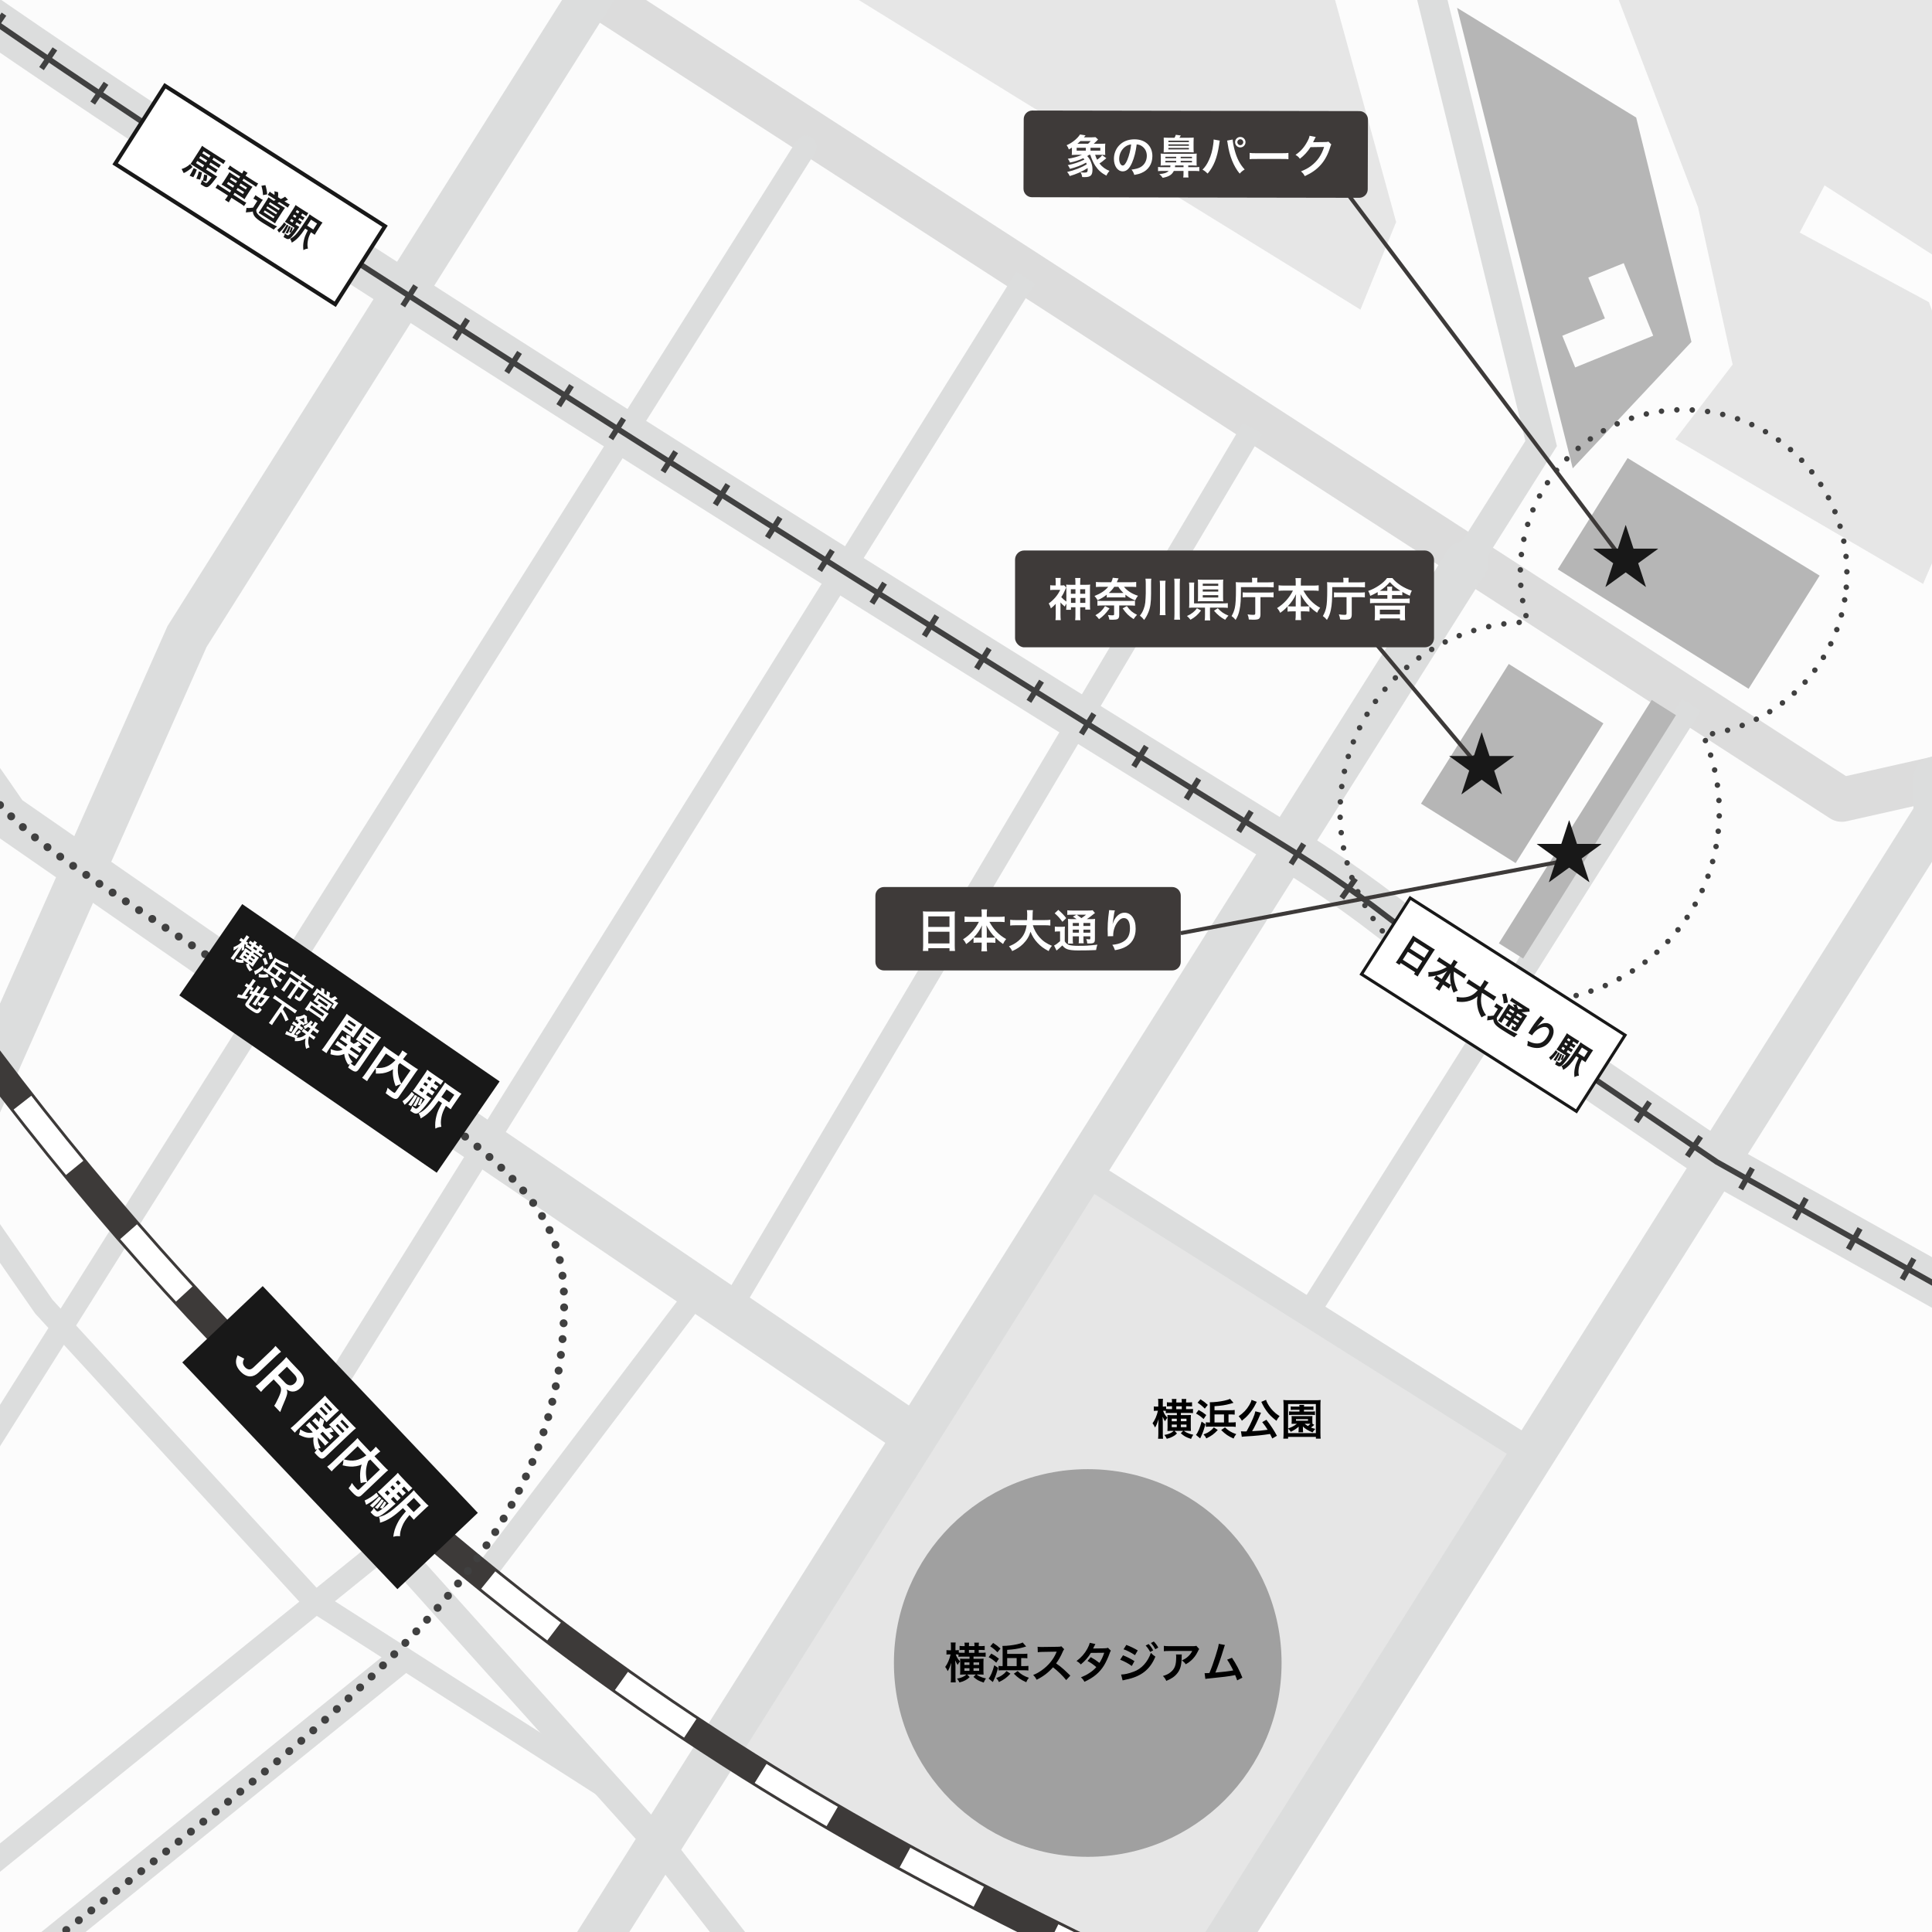 <?xml version="1.0" encoding="UTF-8"?>
<svg id="_レイヤー_1" data-name="レイヤー_1" xmlns="http://www.w3.org/2000/svg" xmlns:xlink="http://www.w3.org/1999/xlink" version="1.1" viewBox="0 0 179.192 179.192">
  <!-- Generator: Adobe Illustrator 29.5.1, SVG Export Plug-In . SVG Version: 2.1.0 Build 141)  -->
  <defs>
    <style>
      .st0, .st1, .st2, .st3, .st4, .st5, .st6, .st7, .st8, .st9, .st10, .st11, .st12, .st13, .st14, .st15, .st16, .st17, .st18 {
        fill: none;
      }

      .st1 {
        stroke: #dcdcdc;
      }

      .st1, .st4, .st9 {
        stroke-width: 4.098px;
      }

      .st1, .st9, .st10, .st13, .st15, .st18 {
        stroke-linecap: round;
        stroke-linejoin: round;
      }

      .st2, .st3, .st4, .st5, .st6, .st7, .st8, .st11, .st12, .st14, .st16, .st17 {
        stroke-miterlimit: 10;
      }

      .st2, .st3, .st4, .st9, .st10, .st12, .st18 {
        stroke: #dcdddd;
      }

      .st2, .st10 {
        stroke-width: 2.577px;
      }

      .st3 {
        stroke-width: 2.732px;
      }

      .st19 {
        fill: #3d3a39;
      }

      .st20 {
        fill: #e6e6e6;
      }

      .st5, .st6, .st14 {
        stroke: #3d3a39;
      }

      .st5, .st16 {
        stroke-width: .368px;
      }

      .st6 {
        stroke-width: .368px;
      }

      .st21 {
        fill: #a0a0a0;
      }

      .st22 {
        fill: #3e3a39;
      }

      .st7 {
        stroke: #fff;
        stroke-dasharray: 7.75 7.75;
        stroke-width: 2.078px;
      }

      .st8 {
        stroke-dasharray: .52 5.203;
        stroke-width: 2.209px;
      }

      .st8, .st11, .st13, .st15 {
        stroke: #404040;
      }

      .st23 {
        fill: #fff;
      }

      .st11 {
        stroke-width: .519px;
      }

      .st12, .st18 {
        stroke-width: 2.049px;
      }

      .st13 {
        stroke-dasharray: 0 1.43;
        stroke-width: .507px;
      }

      .st24 {
        fill: #fcfcfc;
      }

      .st14 {
        stroke-width: 2.598px;
      }

      .st15 {
        stroke-dasharray: 0 1.473;
        stroke-width: .736px;
      }

      .st25 {
        fill: #b6b6b6;
      }

      .st26 {
        clip-path: url(#clippath);
      }

      .st27 {
        fill: #181818;
      }

      .st16, .st17 {
        stroke: #181818;
      }

      .st17 {
        stroke-width: .28px;
      }
    </style>
    <clipPath id="clippath">
      <rect class="st0" x="0" width="179.192" height="179.192"/>
    </clipPath>
  </defs>
  <rect class="st23" x="-120.474" y="-104.098" width="448.94" height="420.14"/>
  <g class="st26">
    <rect class="st20" x="0" y="0" width="179.192" height="179.192"/>
    <path class="st24" d="M345.441,173.261l-10.544,7.715,19.803,10.545,20.832,5.657,90.526,94.648-660.961-.812v-48.748c44.472-15.903,25.711-79.862,72.846-118.468,13.669-8.017,20.235-.583,43.561-26.736C-45.596,70.072-33.091,28.954-33.091,28.954l-2.123-3.224V-21.651l14.882-.343v-5.609l32.624,2.404,5.037-11.219,11.675.687,36.374,19.543-3.419,5.271L126.181,28.718l3.31-8.131-8.973-32.611h7.331L150.135-.016l7.359,19.247,3.208,14.58-5.316,6.931,22.979,13.416,5.459-12.659-4.917-13.472-11.985-6.453,2.305-4.38,21.491,13.815-.001.001,5.273-8.025-3.025-1.989,53.51-81.431,18.313,12.035-53.51,81.431-2.946-1.935-23.712,36.084,17.83,10.409,6.43-9.131,102.614,71.884L406.137-4.192l26.489,16.202-24.946,38.063,32.661,10.544,23.661-36.519,25.974,15.687-22.888,37.034,22.888,10.03,11.83-3.858,15.049-22.374v43.721l-154.953,71.237-16.46-2.314Z"/>
    <polygon class="st20" points="110.299 185.188 67.483 162.192 101.321 108.088 142.578 135.101 110.299 185.188"/>
    <polyline class="st1" points="333.75 175.891 185.358 70.897 170.827 74.171 22.688 -21.643"/>
    <polyline class="st18" points="74.732 13.62 -2.641 136.413 -71.441 198.017 -186.912 285.951"/>
    <polyline class="st9" points="135.966 52.205 52.421 184.792 46.683 193.096 -10.477 235.01"/>
    <polyline class="st9" points="179.522 72.211 179.522 75.567 88.172 220.541 9.459 286.196"/>
    <line class="st18" x1="36.078" y1="143.152" x2="-9.377" y2="179.868"/>
    <line class="st10" x1="37.149" y1="153.939" x2="-10.922" y2="192.769"/>
    <polyline class="st10" points="95.213 214.902 61.219 171.144 27.713 133.84"/>
    <path class="st9" d="M-53.116-160.784s4.606,6.134,24.431,39.004C-19.927-107.259-23.044-14.108-9.215-4.082,17.59,15.351,85.535,57.702,119.341,78.587c12.024,7.427,19.54,15.367,19.54,15.367l20.35,13.815,81.049,45.395,52.367,47.333"/>
    <line class="st2" x1="142.578" y1="135.101" x2="100.863" y2="108.816"/>
    <line class="st12" x1="156.882" y1="65.384" x2="121.234" y2="121.957"/>
    <path class="st9" d="M84.681,133.094l-59.213-40.174L.601,75.69S-31.205,29.132-45.956,18.299l-130.005-198.215"/>
    <polyline class="st18" points="56.726 166.142 29.057 148.449 4.058 121.181 -41.554 55.407 -49.471 35.44 -175.961 -161.363"/>
    <line class="st12" x1="64.941" y1="119.563" x2="44.554" y2="146.445"/>
    <line class="st12" x1="95.122" y1="25.748" x2="31.485" y2="127.793"/>
    <line class="st12" x1="67.51" y1="121.762" x2="116.169" y2="39.729"/>
    <polyline class="st3" points="135.966 52.205 142.941 41.135 127.121 -23.362 97.681 -67.846 51.292 -98.269 33.775 -113.25 2.199 -160.783"/>
    <polyline class="st4" points="138.88 -133.836 17.346 59.04 -3.563 106.166 -13.935 122.917 -54.5 155.792"/>
    <path class="st8" d="M-50.059-156.267c3.282,5.012,9.681,15.098,21.374,34.487C-19.927-107.258-23.044-14.108-9.215-4.082,17.59,15.351,85.535,57.703,119.342,78.587c12.023,7.427,19.538,15.367,19.538,15.367l20.352,13.816,81.048,45.395,50.239,45.407"/>
    <path class="st11" d="M-53.116-160.784s4.606,6.134,24.431,39.004C-19.927-107.259-23.044-14.108-9.215-4.082,17.59,15.351,85.535,57.702,119.341,78.587c12.024,7.427,19.54,15.367,19.54,15.367l20.35,13.815,81.049,45.395,52.367,47.333"/>
    <path class="st14" d="M163.323,264s-5.992-54.17-51.629-77.678c-22.668-11.678-71.449-30.424-117.085-94.038C-45.567,36.28-29.822,19.451-53.331-11.434c-21.555-28.317-120.774-171.302-120.774-171.302"/>
    <path class="st7" d="M161.039,252.591c-4.435-17.195-16.825-49.517-49.344-66.269-22.669-11.678-71.451-30.425-117.087-94.038C-45.568,36.281-29.823,19.452-53.332-11.434c-18.819-24.723-96.841-136.858-116.341-164.921"/>
    <path class="st15" d="M-175.751-163.868C-165.706-148.022-62.598,14.548-52.295,27.753c10.833,13.882,36.811,24.199,42.919,33.826,10.726,16.905,10.396,14.619,31.442,28.984,26.362,17.994,30.929,20.61,30.188,32.606-.941,15.212-9.935,25.468-23.026,37.168-9.841,8.794-53.015,42.373-65.264,49.256"/>
  </g>
  <g>
    <path class="st21" d="M118.865,154.242c0,9.929-8.049,17.978-17.978,17.978s-17.977-8.049-17.977-17.978,8.048-17.978,17.977-17.978,17.978,8.049,17.978,17.978"/>
    <path d="M90.568,155.307h.351c.124,0,.215.005.307.013-.008-.084-.012-.184-.012-.339v-.84c0-.128.004-.22.012-.303-.087.008-.171.012-.315.012h-.617v-.203h.729c.159,0,.295.008.395.019v-.39c-.1.012-.231.019-.41.019h-.231v-.267h.172c.167,0,.295.004.382.012v-.383c-.111.013-.238.021-.386.021h-.168v-.056c0-.132.004-.191.021-.267h-.435c.013.091.017.146.017.267v.056h-.51v-.06c0-.124.004-.18.016-.263h-.435c.017.079.021.139.021.263v.06h-.103c-.14,0-.263-.008-.37-.021v.387c.099-.012.215-.016.374-.016h.1v.267h-.191c-.127,0-.271-.004-.354-.016v-.235c-.079.012-.136.016-.235.016h-.075v-.31c0-.186.004-.307.019-.41h-.458c.017.111.021.203.021.414v.307h-.147c-.128,0-.195-.004-.267-.016v.418c.067-.016.143-.019.267-.019h.115c-.107.466-.282.872-.502,1.163.088.103.159.227.231.39.115-.167.195-.354.33-.772-.016.351-.023.538-.023.558v.769c0,.203-.008.362-.024.49h.462c-.016-.128-.023-.283-.023-.49v-.991c0-.211-.008-.395-.019-.565.095.207.119.259.223.426.056-.115.132-.231.219-.33-.199-.212-.295-.363-.398-.645h.06c.064,0,.139.004.194.008v.211c.1-.012.235-.016.395-.016h.63v.203h-.561c-.136,0-.228-.004-.315-.012.009.1.013.19.013.298v.889c0,.14-.004.195-.013.295.092-.008.188-.013.307-.013h.279c-.088.08-.119.103-.191.147-.195.116-.382.18-.681.231.111.136.167.227.227.358.259-.067.375-.111.546-.203.171-.088.251-.147.402-.295l-.231-.239h.801l-.219.224c.351.295.441.347.951.525.08-.183.088-.199.207-.386-.242-.048-.39-.096-.577-.184-.127-.06-.171-.088-.291-.18ZM89.916,154.969h-.467v-.243h.467v.243ZM89.916,154.419h-.467v-.235h.467v.235ZM90.815,154.184v.235h-.521v-.235h.521ZM89.868,153.296v-.267h.51v.267h-.51ZM90.294,154.969v-.243h.521v.243h-.521ZM92.65,153.842c-.315-.243-.374-.287-.709-.471l-.243.331c.315.179.419.255.705.51l.247-.37ZM92.794,152.902c-.243-.223-.391-.338-.681-.521l-.268.318c.268.176.419.299.669.55l.279-.347ZM92.921,154.531c-.119,0-.211-.004-.31-.019v.422c.112-.012.224-.016.371-.016h1.978c.18,0,.315.008.423.023v-.434c-.107.016-.235.023-.423.023h-.246v-.744h.146c.199,0,.272.004.427.019v-.43c-.1.016-.247.023-.427.023h-1.445v-.374c.617-.04.987-.096,1.481-.231.06-.016.235-.067.279-.084l-.323-.37c-.127.068-.278.115-.521.167-.406.092-.928.151-1.298.151h-.057c.013.104.017.22.017.439v1.434h-.072ZM93.415,153.787h.88v.744h-.88v-.744ZM94.387,154.989l-.354.247c.431.414.642.558,1.151.788.071-.175.115-.246.247-.41-.272-.095-.398-.151-.586-.263-.175-.107-.267-.183-.458-.362ZM92.965,155.355c-.175.124-.299.184-.569.287.128.132.18.203.255.37.494-.243.697-.39,1.067-.78l-.362-.243c-.147.176-.231.255-.391.366ZM92.217,154.452c-.155.585-.339,1.02-.522,1.234l.387.322q.019-.04.048-.092c.008-.016.031-.071.075-.163.14-.307.243-.602.371-1.056l-.358-.246ZM97.954,154.28c.243-.326.439-.673.621-1.099.044-.1.076-.155.128-.216l-.263-.271c-.1.036-.132.04-.354.044l-1.402.019h-.096c-.163,0-.238-.004-.351-.023l.017.51c.135-.019.242-.028.434-.032q1.255-.019,1.318-.023l-.044.103c-.259.621-.736,1.198-1.338,1.621-.299.211-.49.318-.797.438.164.172.211.235.323.442.609-.299,1.067-.649,1.517-1.151.435.331.893.777,1.223,1.184l.383-.415q-.482-.466-.582-.553c-.271-.243-.485-.41-.736-.578ZM102.417,152.882q-.972.008-1.035.016c.021-.036.048-.083.096-.191q.076-.151.119-.223l-.518-.115c-.035.147-.115.342-.231.554-.243.445-.561.808-1,1.135.207.119.267.171.398.318.402-.339.685-.661.932-1.071l1.238-.012c-.123.374-.259.653-.445.94-.299-.234-.466-.346-.801-.533l-.303.354c.299.163.538.33.816.569-.203.227-.37.37-.653.554-.238.159-.438.259-.776.398.151.127.203.194.331.41.848-.391,1.409-.86,1.815-1.522.163-.267.383-.733.51-1.096.064-.183.072-.199.124-.267l-.268-.267c-.103.036-.186.044-.351.048ZM106.956,153.07c-.135-.247-.242-.398-.418-.586l-.278.14c.175.191.286.351.418.593l.278-.146ZM105.526,153.078c-.286-.18-.685-.371-1.059-.514l-.259.406c.29.091.74.326,1.062.545l.255-.438ZM106.749,152.388c.155.172.287.358.406.577l.275-.155c-.124-.227-.235-.378-.414-.561l-.268.14ZM105.133,155.052c-.423.164-.841.255-1.151.26l.14.545c.075-.023.107-.031.278-.067,1.426-.279,2.267-.932,2.76-2.139-.183-.124-.259-.188-.414-.354-.286.849-.884,1.501-1.612,1.756ZM105.22,154.069c-.298-.195-.689-.395-1.059-.542l-.268.411c.367.135.816.378,1.08.581l.246-.45ZM110.575,152.683h-2.078c-.275,0-.398-.008-.55-.032v.498c.163-.019.263-.023.541-.023h2.091c-.091.19-.215.354-.378.506-.163.155-.315.246-.581.366.179.135.238.195.358.362.186-.103.318-.191.477-.331.243-.207.474-.506.613-.8.103-.207.103-.212.159-.279l-.267-.303c-.111.032-.147.036-.387.036ZM109.09,153.691c0,.752-.127,1.095-.533,1.418-.195.155-.375.242-.697.338.159.167.211.239.315.454.498-.207.789-.41,1.027-.717.272-.347.379-.729.395-1.41.004-.242.004-.247.016-.322h-.541c.016.084.019.119.019.239ZM114.266,153.758l-.45.175c.131.188.203.303.378.634.096.179.144.267.188.362-.343.071-1.031.155-1.657.203.255-.613.486-1.274.789-2.271.056-.19.06-.198.103-.286l-.577-.111c-.028.234-.103.518-.291,1.103-.207.653-.366,1.103-.577,1.605-.168.008-.264.012-.343.012h-.103l.071.538c.08-.021.14-.028.362-.048,1.191-.116,1.853-.199,2.255-.283q.091-.019.143-.032.14.331.191.494l.482-.251c-.243-.633-.594-1.302-.964-1.844Z"/>
  </g>
  <path d="M109.799,132.708h.351c.124,0,.215.004.307.013-.008-.084-.012-.184-.012-.339v-.84c0-.128.004-.22.012-.303-.087.008-.171.012-.315.012h-.617v-.203h.729c.159,0,.295.008.395.019v-.39c-.1.012-.231.019-.41.019h-.231v-.267h.172c.167,0,.295.004.382.012v-.383c-.111.013-.238.021-.386.021h-.168v-.056c0-.132.004-.191.021-.267h-.435c.013.091.017.146.017.267v.056h-.51v-.06c0-.124.004-.18.016-.263h-.435c.017.079.021.139.021.263v.06h-.103c-.14,0-.263-.008-.37-.021v.387c.099-.012.215-.016.374-.016h.1v.267h-.191c-.127,0-.271-.004-.354-.016v-.235c-.079.012-.136.016-.235.016h-.075v-.31c0-.186.004-.307.019-.41h-.458c.017.111.021.203.021.414v.307h-.147c-.128,0-.195-.004-.267-.016v.418c.067-.016.143-.019.267-.019h.115c-.107.466-.282.872-.502,1.163.088.103.159.227.231.39.115-.167.195-.354.33-.772-.016.351-.023.538-.023.558v.769c0,.203-.008.362-.024.49h.462c-.016-.128-.023-.283-.023-.49v-.991c0-.211-.008-.395-.019-.565.095.207.119.259.223.426.056-.115.132-.231.219-.33-.199-.212-.295-.363-.398-.645h.06c.064,0,.139.004.194.008v.211c.1-.012.235-.016.395-.016h.63v.203h-.561c-.136,0-.228-.004-.315-.012.009.1.013.19.013.298v.889c0,.14-.004.195-.013.295.092-.009.188-.013.307-.013h.279c-.088.08-.119.103-.191.147-.195.116-.382.18-.681.231.111.135.167.227.227.358.259-.067.375-.111.546-.203.171-.088.251-.147.402-.295l-.231-.239h.801l-.219.224c.351.295.441.347.951.525.08-.183.088-.199.207-.386-.242-.048-.39-.096-.577-.184-.127-.06-.171-.088-.291-.18ZM109.146,132.37h-.467v-.243h.467v.243ZM109.146,131.821h-.467v-.235h.467v.235ZM110.046,131.585v.235h-.521v-.235h.521ZM109.099,130.698v-.267h.51v.267h-.51ZM109.524,132.37v-.243h.521v.243h-.521ZM112.151,131.932c-.119,0-.211-.004-.31-.019v.422c.112-.012.224-.016.371-.016h1.978c.18,0,.315.008.423.023v-.434c-.107.016-.235.023-.423.023h-.246v-.744h.146c.199,0,.272.004.427.019v-.43c-.1.016-.247.023-.427.023h-1.445v-.374c.617-.04.987-.096,1.481-.231.06-.016.235-.067.279-.084l-.323-.37c-.127.068-.278.115-.521.168-.406.091-.928.15-1.298.15h-.057c.013.103.017.22.017.439v1.434h-.072ZM112.645,131.188h.88v.744h-.88v-.744ZM112.024,130.303c-.243-.223-.391-.338-.681-.521l-.268.318c.268.176.419.299.669.55l.279-.347ZM113.617,132.39l-.354.247c.431.414.642.558,1.151.788.071-.175.115-.246.247-.41-.272-.095-.398-.151-.586-.263-.175-.107-.267-.183-.458-.362ZM111.881,131.244c-.315-.243-.374-.287-.709-.471l-.243.331c.315.179.419.255.705.51l.247-.37ZM112.195,132.756c-.175.124-.299.184-.569.287.128.132.18.203.255.37.494-.243.697-.39,1.067-.78l-.362-.243c-.147.176-.231.255-.391.366ZM111.447,131.853c-.155.585-.339,1.02-.522,1.234l.387.322q.019-.04.048-.092c.008-.016.031-.071.075-.163.14-.307.243-.602.371-1.056l-.358-.246ZM117.069,131.901c.227.282.322.414.506.708-.53.076-.812.103-1.442.132.203-.33.558-1.06.745-1.533.04-.096.056-.128.08-.175l-.526-.136c-.044.215-.1.378-.231.685-.176.414-.375.816-.586,1.179-.111.005-.135.005-.227.005-.111,0-.203-.005-.291-.013l.08.51c.119-.023.151-.023.466-.044.769-.039,1.466-.111,2.154-.219.071.136.107.203.207.418l.431-.251c-.268-.501-.586-.983-.977-1.485l-.39.22ZM117.865,130.618c-.203-.255-.386-.577-.441-.784l-.439.188q.012.023.032.064.027.052.04.079c.019.044.035.072.043.092.096.195.22.398.367.602.251.347.466.558.92.92.1-.188.163-.286.294-.438-.223-.147-.274-.188-.378-.272-.175-.151-.315-.295-.439-.45ZM115.799,131.2c.259-.295.51-.661.661-.976q.027-.065.052-.103c.012-.021.016-.032.019-.04q.021-.036.036-.06l-.49-.184c-.023.14-.087.283-.211.494-.247.414-.546.725-.983,1.027.123.132.203.235.303.414.291-.235.422-.354.613-.573ZM121.66,131.227c.127,0,.203.004.303.021v-.347c-.092.016-.155.019-.31.019h-.713v-.163h.561c.155,0,.219.004.318.016v-.33c-.092.016-.167.019-.318.019h-.561c.004-.083.008-.115.016-.159h-.446c.008.052.012.096.016.159h-.477c-.175,0-.239-.004-.334-.019v.33c.115-.012.171-.016.33-.016h.481v.163h-.648c-.155,0-.231-.004-.319-.019v.347c.103-.017.184-.021.311-.021h1.792ZM122.492,133.434c-.016-.103-.023-.275-.023-.519v-2.588c0-.211.004-.331.019-.478-.132.017-.267.021-.466.021h-2.529c-.203,0-.334-.004-.466-.021.016.151.024.299.024.478v2.584c0,.216-.009.387-.024.522h.442v-.164h2.58v.164h.442ZM122.046,132.92h-2.576v-.415c.131.12.159.151.251.295.33-.167.502-.278.732-.481,0,.031-.004.103-.004.127v.172c0,.091-.004.155-.016.227h.43c-.012-.071-.016-.127-.016-.227v-.172q0-.067-.004-.139c.203.203.466.366.892.549.084-.123.14-.195.255-.326-.207-.056-.286-.08-.402-.128.111-.079.176-.127.235-.183q.048-.048.071-.068l-.167-.095c-.008-.052-.008-.1-.008-.212v-.29c0-.115,0-.147.008-.215-.075.008-.119.008-.263.008h-1.41c-.139,0-.186,0-.263-.008.012.079.012.119.012.215v.29c0,.096-.004.144-.012.216q.084-.004.263-.008h.231c-.144.119-.287.211-.458.294-.072.036-.191.084-.358.147v-2.269h2.576v2.696ZM121.317,131.769h-1.115v-.14h1.115v.14ZM121.465,132.052h.079c-.067.071-.159.155-.234.211-.147-.088-.211-.132-.307-.211h.462Z"/>
  <path class="st25" d="M139.018,87.492l2.249,1.413,14.178-22.574-2.25-1.413-14.177,22.574ZM148.713,67.094l-8.777-5.512-8.139,12.957,8.778,5.513,8.138-12.958ZM150.96,42.485l-6.475,10.322,17.695,11.076,6.591-10.493-17.811-10.905ZM156.882,31.708l-5.127-20.805L135.142.725l10.728,42.714,11.012-11.731ZM147.314,25.74l3.285-1.335,1.542,3.793,1.194,2.939-3.285,1.334-3.954,1.608-1.194-2.939,3.954-1.606-1.542-3.794Z"/>
  <path class="st13" d="M171.242,54.464c.728-8.334-5.437-15.68-13.771-16.408s-15.68,5.437-16.408,13.771c-.179,2.046.063,4.031.645,5.874-8.955.076-16.554,6.946-17.35,16.05-.845,9.676,6.313,18.204,15.988,19.05,9.675.845,18.204-6.313,19.049-15.988.268-3.061-.27-6.005-1.431-8.629,6.97-.833,12.643-6.45,13.278-13.72Z"/>
  <g>
    <rect class="st27" x="25.471" y="118.844" width="10.284" height="28.99" transform="translate(-83.371 57.681) rotate(-43.495)"/>
    <path class="st23" d="M25.58,125.783c.221-.211.32-.291.486-.408l-.514-.541c-.123.156-.219.262-.434.465l-1.588,1.509c-.143.136-.273.206-.391.208-.133.004-.287-.072-.409-.201-.092-.096-.167-.227-.186-.33-.027-.144-.003-.262.109-.471l-.617-.309c-.1.244-.135.358-.145.524-.019.344.114.657.419.978.285.299.598.457.906.454.254-.005.518-.126.768-.362l1.596-1.516ZM27.154,129.066c.238.003.475-.105.702-.322.47-.447.446-1.016-.067-1.556l-.812-.856c-.185-.195-.287-.31-.422-.466-.148.181-.248.289-.435.468l-1.921,1.824c-.218.206-.32.291-.489.411l.504.531c.118-.152.227-.268.44-.471l.727-.69.504.53c.261.274.247.524-.061,1.184-.191.404-.315.639-.394.727l.559.588c.048-.141.156-.413.193-.502.498-1.145.533-1.309.393-1.6.249.148.383.197.582.199ZM25.785,127.554l.83-.789.693.731c.277.292.284.562.027.807-.135.129-.275.188-.421.184-.16-.004-.325-.085-.45-.217l-.68-.715ZM33.021,132.467c-.105-.09-.197-.18-.362-.353l-.657-.691c-.172-.182-.246-.267-.33-.376-.096.104-.185.196-.32.325l-.507.48c-.157.148-.234.217-.331.294.096.085.203.192.322.317l.667.702-1.567,1.488c-.078.075-.117.069-.201-.019-.074-.078-.119-.133-.223-.277.092-.032.12-.039.225-.064-.21-.385-.275-.619-.262-.96l.424.445c.121.129.19.207.256.307l.328-.311c-.088-.065-.16-.133-.289-.269l-.493-.519c.081-.065.149-.121.231-.193l.453.477c.105.11.176.192.226.267l.31-.294c-.082-.064-.146-.125-.258-.243l-.115-.121c.172-.033.249-.053.402-.098l-.26-.409c-.229.095-.303.118-.477.155l-.278-.293c.06-.179.092-.304.137-.514l-.395-.25c-.025.201-.041.27-.08.408l-.115-.121c-.111-.118-.162-.178-.223-.264l-.309.295c.078.06.149.128.258.242l.393.413c-.11.099-.143.128-.229.196l-.419-.441c-.125-.133-.192-.211-.253-.303l-.328.311c.102.079.194.169.312.293l.332.349c-.172.062-.367.065-.566.018-.174-.046-.317-.113-.608-.297-.015.184-.042.305-.12.494.541.291.918.359,1.353.246-.043.391.017.789.178,1.158.07-.033.092-.046.154-.072-.066.131-.119.201-.234.338.084.096.125.139.193.21.402.424.544.445.879.127l2.365-2.247c.172-.162.271-.25.412-.357ZM31.777,132.905l-.633-.667.174-.165.633.666-.174.166ZM32.193,132.508l-.633-.666.175-.166.634.666-.176.166ZM29.367,130.917l.619.652c.125.132.221.238.304.341.071-.082.15-.164.31-.316l.507-.48c.139-.131.234-.217.34-.303-.102-.086-.183-.164-.359-.35l-.611-.644c-.166-.176-.248-.268-.332-.378-.102.119-.199.218-.385.394l-2.348,2.231c-.221.21-.342.31-.461.398l.396.417c.089-.111.2-.231.411-.431l1.609-1.529ZM30.232,130.094l.592.623-.174.166-.592-.623.174-.166ZM29.816,130.491l.592.623-.175.166-.592-.623.175-.166ZM35.999,136.364c-.129-.107-.218-.193-.403-.389l-.863-.908q.06-.052.139-.119.152-.131.206-.176c.085-.074.12-.101.198-.146l-.423-.445c-.079.102-.151.184-.293.318-.061.059-.11.105-.196.18l-.829-.873c-.176-.185-.267-.287-.374-.43-.09.105-.186.204-.332.343l-2.031,1.929c-.17.162-.315.287-.454.384l.417.439c.082-.105.185-.211.406-.42l.69-.656c-.009.197-.032.371-.082.512.507.128.861.15,1.273.078.175-.03.321-.076.501-.15-.162.499-.195,1.113-.09,1.718.207-.06.381-.085.559-.083l-.688.652c-.103.099-.131.092-.297-.084-.133-.139-.257-.298-.401-.5-.081.193-.146.303-.301.496.129.149.227.26.317.355.318.335.469.435.643.42.095-.008.158-.048.309-.19l2.041-1.94c.148-.143.252-.232.358-.315ZM32.995,135.436c-.345.064-.65.043-1.095-.084l1.274-1.212.802.845c-.353.248-.66.389-.981.451ZM34.057,137.429c-.091-.374-.125-.652-.115-.955.013-.315.084-.653.209-.964.075-.05.096-.064.195-.137l.891.935-1.18,1.12ZM36.551,139.59c.07-.067.084-.081.142-.121-.085-.068-.153-.133-.296-.283l-.138-.145.231-.22.111.117c.108.114.18.196.242.284l.316-.3c-.076-.061-.152-.133-.271-.258l-.111-.117.2-.19.111.117c.107.113.18.195.242.283l.315-.297c-.079-.06-.154-.133-.273-.257l-.111-.118.214-.203.152.16c.122.129.19.207.267.316l.356-.338c-.133-.111-.225-.201-.387-.371l-.6-.631c-.19-.199-.273-.295-.361-.416-.103.119-.207.225-.418.424l-1.096,1.042c-.172.163-.264.243-.363.317.096.086.184.172.312.307l.711.748c-.252.235-.419.379-.572.494.185-.251.277-.397.354-.572l-.185-.102c-.125.22-.219.356-.405.581l.234.095c-.1.075-.196.14-.303.202-.141.079-.196.071-.308-.046-.061-.065-.108-.121-.196-.249-.055.142-.139.261-.256.372l-.043.04c.041.044.071.076.092.098.196.206.285.272.408.309.159.045.31-.002.576-.18.281-.188.754-.568,1.103-.893ZM36.908,137.286l.257.271-.214.203-.257-.271.214-.203ZM36.41,137.759l.256.271-.199.19-.257-.271.2-.19ZM35.947,138.713l-.257-.272.231-.219.257.27-.231.221ZM39.366,139.287l-.62-.652c-.192-.203-.28-.303-.367-.423-.114.136-.222.245-.481.491-1.55,1.473-2.06,1.842-2.745,1.992.071.209.093.325.09.537.387-.109.685-.252,1.066-.498.308-.205.581-.423,1.062-.859l.28.295c-.483.569-.609.743-.811,1.151-.2.401-.311.77-.364,1.214.248-.066.359-.078.623-.05.002-.327.053-.552.213-.947.137-.334.317-.606.668-1.022l.115.121c.133.141.231.25.287.324.09-.105.185-.204.375-.383l.599-.568c.224-.214.298-.277.398-.352-.108-.086-.2-.176-.386-.371ZM38.368,140.249l-.653-.688c.043-.04.075-.07.096-.092.012-.01.057-.053.136-.121.058-.055.145-.139.274-.26l.164-.156.65.684-.667.633ZM35.016,139.952c.239-.27.422-.512.586-.774l-.202-.128c-.177.272-.388.525-.635.767l.251.136ZM34.922,138.447c-.388.341-.703.546-1.103.723l.137.399c.408-.211.62-.359,1.168-.81l-.201-.311ZM35.367,138.965l-.205-.158c-.199.217-.275.296-.51.519-.125.118-.185.176-.338.307l.248.198c.352-.335.553-.546.805-.866Z"/>
  </g>
  <g>
    <rect class="st27" x="26.343" y="81.816" width="10.284" height="28.99" transform="translate(-65.688 67.596) rotate(-55.434)"/>
    <g>
      <path class="st23" d="M35.342,96.224c-.113-.06-.213-.123-.397-.25l-.727-.5c-.191-.133-.273-.195-.371-.279-.068.113-.132.215-.231.357l-.365.531c-.114.164-.172.24-.244.328.103.06.223.137.353.227l.737.51-1.136,1.647c-.057.082-.092.086-.185.019-.082-.057-.133-.094-.254-.207.076-.047.101-.059.191-.1-.264-.309-.369-.508-.42-.818l.469.322c.135.092.211.148.29.227l.237-.344c-.092-.043-.171-.09-.312-.188l-.547-.377c.062-.074.113-.139.172-.219l.502.346c.117.08.196.141.256.199l.225-.326c-.086-.043-.156-.086-.279-.172l-.128-.088c.149-.062.215-.094.346-.164l-.315-.32c-.189.129-.251.164-.402.231l-.306-.211c.019-.174.023-.293.023-.492l-.404-.152c.015.188.014.254.006.385l-.127-.086c-.124-.086-.182-.131-.252-.197l-.225.326c.082.041.16.088.279.172l.435.299c-.081.109-.104.143-.169.221l-.464-.32c-.14-.096-.214-.154-.287-.225l-.237.344c.107.051.207.115.339.205l.367.254c-.144.088-.319.127-.511.123-.164-.008-.309-.041-.607-.152.022.168.021.283-.014.471.547.16.901.15,1.272-.035.038.361.168.711.383,1.014.058-.043.074-.059.127-.096-.034.131-.07.207-.148.352.096.072.14.102.215.154.445.307.578.299.82-.055l1.714-2.486c.124-.178.196-.277.306-.402ZM34.297,96.859l-.699-.482.126-.184.7.482-.127.184ZM34.599,96.419l-.701-.482.127-.184.7.484-.126.182ZM32.422,95.992c.138.096.244.172.34.25.05-.088.105-.176.221-.344l.366-.531c.101-.146.172-.242.252-.342-.109-.059-.198-.113-.394-.248l-.678-.467c-.184-.127-.273-.195-.371-.279-.072.129-.14.236-.273.432l-1.7,2.467c-.16.232-.25.348-.343.449l.438.303c.06-.119.139-.248.291-.471l1.166-1.691.685.473ZM32.363,94.609l.655.451-.126.184-.656-.451.127-.184ZM32.06,95.046l.656.453-.127.184-.655-.453.126-.184ZM38.775,99.181c-.139-.072-.234-.133-.44-.275l-.955-.656q.044-.059.102-.135.112-.148.153-.197c.062-.084.09-.115.151-.172l-.468-.322c-.053.107-.102.195-.205.346-.044.062-.08.115-.143.197l-.918-.631c-.195-.135-.297-.211-.422-.318-.06.113-.129.219-.234.373l-1.471,2.135c-.123.18-.232.32-.338.435l.46.316c.055-.111.129-.227.288-.457l.502-.727c.029.18.039.342.021.478.484.019.809-.027,1.168-.172.152-.06.277-.129.426-.232-.053.484.035,1.047.246,1.574.176-.096.33-.15.49-.184l-.498.723c-.074.109-.102.107-.285-.018-.146-.102-.289-.223-.457-.377-.037.19-.076.301-.179.506.144.111.255.191.355.262.352.242.507.305.661.258.084-.025.135-.074.242-.232l1.478-2.144c.108-.156.185-.26.266-.353ZM35.879,98.913c-.302.125-.582.164-1.01.135l.924-1.34.888.611c-.273.291-.522.477-.802.594ZM37.22,100.517c-.153-.32-.239-.566-.286-.844-.05-.287-.051-.607.005-.912.058-.06.075-.076.151-.16l.984.678-.855,1.238ZM42.377,101.183l-.685-.473c-.213-.146-.311-.221-.414-.312-.078.144-.154.264-.343.537-1.122,1.629-1.513,2.061-2.104,2.326.103.178.145.277.184.469.328-.17.572-.355.871-.652.24-.244.444-.494.797-.981l.31.213c-.33.607-.41.789-.516,1.197-.105.402-.135.758-.098,1.168.212-.107.31-.139.555-.164-.06-.295-.059-.508.011-.896.06-.328.173-.611.411-1.053l.127.086c.146.102.256.182.322.238.06-.111.129-.219.266-.418l.434-.629c.162-.236.218-.309.294-.395-.115-.057-.216-.121-.421-.262ZM41.656,102.244l-.723-.498c.031-.045.055-.078.07-.102.008-.01.041-.059.098-.135.042-.06.106-.154.199-.289l.119-.172.719.494-.482.701ZM39.885,101.994c.051-.074.061-.09.105-.137-.09-.045-.164-.09-.322-.199l-.152-.105.168-.244.123.086c.12.082.199.143.273.211l.231-.334c-.082-.039-.164-.09-.295-.18l-.123-.086.144-.209.123.084c.12.084.199.144.273.213l.228-.33c-.082-.041-.163-.092-.295-.182l-.124-.084.156-.227.168.117c.135.092.211.15.301.236l.259-.375c-.142-.076-.241-.139-.421-.264l-.663-.457c-.209-.143-.305-.215-.406-.307-.071.127-.145.242-.298.463l-.795,1.154c-.123.18-.191.272-.267.355.102.06.198.121.341.219l.785.543c-.182.26-.305.422-.422.555.12-.262.175-.413.211-.586l-.185-.057c-.072.223-.13.363-.256.604l.229.041c-.077.087-.151.164-.237.24-.111.1-.164.103-.287.018-.068-.047-.121-.088-.225-.188-.023.139-.075.262-.16.387l-.031.045c.044.031.078.055.1.068.218.15.31.193.432.203.152.01.279-.062.484-.273.221-.223.576-.658.83-1.02ZM39.77,99.837l.284.197-.155.225-.285-.195.156-.227ZM39.171,101.316l-.284-.197.168-.244.284.197-.168.244ZM39.264,100.572l.144-.209.284.195-.144.211-.284-.197ZM38.946,101.802l-.207-.078c-.108.279-.251.551-.429.815l.252.076c.166-.289.287-.543.384-.812ZM38.693,101.654l-.215-.103c-.14.236-.192.32-.363.568-.09.131-.134.193-.247.342l.263.133c.256-.371.397-.6.562-.94ZM38.432,101.513l-.24-.242c-.286.383-.531.627-.861.863l.199.338c.331-.272.494-.445.902-.959Z"/>
      <path class="st23" d="M23.03,92.419c-.14-.019-.173-.024-.291-.045l.431-.625.044.03c.071.049.112.08.155.12l.166-.242c-.042-.018-.076-.038-.16-.097l-.051-.035.202-.294c.089-.129.136-.191.197-.258l-.264-.182c-.04.077-.086.154-.168.274l-.204.296-.053-.036c-.092-.062-.128-.091-.172-.135l-.17.245c.062.029.1.052.188.112l.053.037-.497.722c-.176-.042-.256-.067-.331-.105l-.134.298c.045.007.072.012.153.031.296.074.457.104.744.136l.161-.248ZM24.784,92.37l-.402-.125.222-.321c.06-.086.115-.155.176-.226l-.268-.184c-.043.082-.073.133-.145.238l-.276.4-.273-.083.173-.251c.065-.095.116-.157.176-.226l-.272-.186c-.041.084-.079.144-.154.253l-.218.315-.025-.007c-.095-.029-.186-.068-.257-.103l-.115.291c.06.011.092.019.176.043.011.004.03.011.056.018l-.545.791c-.14.202-.068.316.397.637.655.451.727.452,1.07.012-.068-.068-.147-.166-.198-.249-.107.156-.176.225-.23.245-.068.024-.15-.015-.424-.203-.168-.116-.249-.179-.302-.232-.044-.043-.049-.07-.018-.117l.547-.793.273.083-.336.487c-.074.108-.112.157-.176.229l.268.184c.041-.077.08-.144.145-.239l.395-.572.321.1c-.161.218-.269.354-.333.422-.042.042-.061.042-.119.002-.035-.023-.071-.059-.116-.106-.015.095-.044.173-.102.279.054.045.075.059.104.079.168.116.258.12.378.009.09-.083.252-.281.486-.598.09-.12.103-.136.178-.233-.081-.015-.128-.026-.236-.06ZM26.767,94.586c-.183-.4-.286-.598-.534-.992l.185-.269.648.447c.117.08.208.149.299.226l.185-.27c-.1-.054-.199-.116-.318-.198l-1.443-.995c-.123-.084-.219-.157-.299-.226l-.185.269c.098.054.203.119.318.198l.527.365-.983,1.428c-.102.146-.163.227-.234.307l.298.205c.051-.098.102-.182.203-.328l.619-.899c.165.273.315.583.424.872l.29-.14ZM27.035,95.697c.102-.225.14-.327.196-.525l-.224-.065c-.06.199-.105.32-.211.528l.238.062ZM29.035,95.556l.169.116c.086.06.165.121.232.181l.171-.248c-.075-.038-.14-.076-.255-.155l-.161-.111q.233-.335.292-.396l-.26-.179q-.034.07-.269.411l-.156-.107c.045-.043.073-.068.105-.101q.084-.088.126-.13l-.193-.195c-.146.212-.405.414-.688.545.057.079.093.151.128.268.146-.089.203-.128.309-.208l.217.149c-.105.147-.166.225-.24.319l-.186-.129c-.087-.06-.17-.123-.221-.172l-.173.251c.068.033.148.081.249.15l.147.102c-.252.237-.543.345-.867.322l.113-.17c-.172-.055-.232-.075-.355-.123l.407-.591.102.07c.087.06.138.099.185.141l.159-.232c-.054-.024-.111-.06-.198-.12l-.102-.07.121-.174.062.042c.066.047.094.069.137.105l.121-.177q.012.044.019.08c.109-.064.168-.09.273-.12-.095-.248-.114-.398-.087-.627l-.257-.177c-.243.145-.456.204-.765.203-.001.128-.005.159-.044.305.084-.004.108-.006.199-.019l-.076.11c.051.024.094.052.146.088l.045.03-.121.175-.139-.096c-.099-.068-.16-.117-.218-.167l-.161.235c.075.038.135.075.229.14l.144.099-.44.64c-.229-.102-.347-.161-.428-.217l-.139.295q.019.006.044.016c.044.014.046.016.101.04.421.167.586.227.763.281.013.134.011.162-.01.309.205.012.378-.001.532-.044.177-.045.322-.109.464-.199-.07.332-.052.602.056.961.124-.071.163-.088.318-.137-.086-.205-.123-.349-.121-.508-.006-.166.021-.344.079-.519l.2.138c.094.065.172.125.231.181l.171-.248c-.066-.036-.148-.086-.256-.16l-.221-.152c.067-.089.099-.129.128-.166q.082-.113.11-.154ZM28.208,94.396c-.01.21-.004.289.043.49-.034-.019-.057-.035-.102-.066l-.339-.233-.043-.029c.194-.047.282-.081.441-.161ZM27.413,95.832l.117.17c.14-.09.204-.144.377-.296l-.139-.185c-.122.136-.209.212-.355.31Z"/>
      <path class="st23" d="M23.44,89.67c.028-.052.066-.111.128-.201l.334-.485c.051-.073.09-.125.128-.169-.055-.031-.103-.061-.186-.119l-.356-.245.081-.117.42.29c.092.062.167.121.22.168l.155-.226c-.062-.032-.142-.08-.245-.152l-.133-.091.106-.154.099.068c.097.066.168.119.216.158l.152-.221c-.069-.037-.145-.083-.231-.142l-.097-.066.021-.032c.053-.076.079-.108.118-.146l-.251-.173c-.029.058-.049.092-.097.161l-.021.032-.295-.203.023-.034c.049-.071.074-.102.113-.145l-.251-.173c-.021.052-.043.089-.092.16l-.023.034-.06-.042c-.08-.056-.148-.108-.206-.158l-.154.223c.062.033.131.077.223.14l.059.04-.106.154-.11-.076c-.074-.051-.155-.11-.198-.15l.093-.136c-.05-.024-.084-.045-.142-.084l-.044-.03.123-.18c.075-.107.125-.175.176-.229l-.266-.183c-.034.071-.068.125-.152.247l-.122.177-.085-.059c-.074-.051-.11-.079-.148-.115l-.166.241c.046.019.091.046.162.096l.066.046c-.247.227-.51.391-.752.472.01.095.002.194-.021.316.133-.051.254-.126.498-.314-.148.195-.228.301-.235.312l-.306.443c-.081.117-.149.206-.21.273l.267.185c.042-.08.1-.173.182-.292l.395-.573c.084-.121.152-.231.214-.334-.027.157-.034.196-.041.334.078-.044.168-.08.258-.103-.031-.201-.025-.326.026-.53l.035.023c.037.025.079.058.109.082l-.084.122c.062.033.143.084.234.147l.363.251-.081.117-.324-.224c-.078-.054-.13-.093-.177-.132-.035.06-.068.115-.111.177l-.353.513c-.056.081-.08.111-.125.166.057.031.113.067.182.115l.161.11c-.083.011-.11.012-.169.009-.158-.011-.291-.049-.484-.138.01.123.005.197-.012.298.176.064.26.084.397.1.133.018.203.015.35-.01l-.039-.23.462.317-.216.042c.086.31.118.376.341.683.118-.074.13-.08.273-.142-.12-.124-.186-.21-.26-.335-.05-.085-.065-.119-.097-.219l.203.14c.07.049.122.087.172.129ZM23.567,87.807l.295.203-.106.153-.295-.202.106-.154ZM23.353,88.644l.301.207-.093.136-.301-.208.093-.135ZM22.823,88.946l-.27-.185.097-.14.27.185-.097.14ZM22.772,88.443l.093-.135.27.185-.093.135-.27-.185ZM23.042,89.096l.097-.14.301.207-.097.141-.301-.208ZM24.563,89.5l.29-.115c-.085-.266-.102-.315-.223-.554l-.272.095c.111.229.141.314.204.574ZM25.311,88.9c-.052-.226-.091-.351-.186-.572l-.28.077c.084.208.123.339.168.584l.299-.089ZM25.4,90.739l-.304.001c.083.41.148.577.352.913.11-.072.165-.097.306-.139-.119-.163-.17-.246-.233-.385-.059-.132-.081-.212-.12-.391ZM25.912,90.702l-.143-.099.297-.43.086.059c.114.08.153.11.238.182l.171-.248c-.065-.031-.152-.085-.256-.156l-.835-.575.148-.216c.373.222.609.337.947.456.042.015.162.054.195.062l-.039-.343c-.101-.011-.207-.044-.368-.11-.272-.109-.596-.282-.81-.429-.007-.005-.019-.013-.032-.023-.034.065-.079.134-.166.26l-.57.828-.041-.029c-.068-.047-.12-.086-.172-.135l-.167.244c.069.038.136.08.22.138l1.143.787c.103.072.179.13.235.183l.173-.251c-.069-.033-.146-.08-.255-.154ZM25.528,90.437l-.508-.35.297-.43.508.35-.297.43ZM24.36,89.564c-.322.276-.602.454-.792.506l.094.34q.028-.016.065-.034c.011-.006.047-.028.108-.064.203-.122.38-.251.634-.463l-.108-.285ZM24.433,90.384c-.15.001-.245-.014-.442-.061.021.127.022.189,0,.315.382.057.558.052.927-.026l-.112-.284c-.156.043-.235.056-.372.057ZM28.689,91.513c.143.099.206.144.274.209l.181-.262c-.091-.046-.177-.099-.302-.185l-.65-.448.079-.114c.043-.062.086-.114.132-.157l-.289-.199c-.019.041-.058.113-.103.18l-.078.112-.6-.413c-.118-.081-.196-.143-.279-.217l-.181.263c.094.051.185.107.293.182l1.523,1.05ZM28.625,91.821c-.074-.041-.129-.075-.232-.146l-.534-.367.019-.027c.059-.085.1-.14.125-.162l-.275-.19c-.028.055-.065.114-.106.174l-.019.027-.483-.333c-.099-.067-.161-.114-.23-.172-.039.071-.078.133-.128.203l-.481.699c-.072.105-.129.18-.199.26l.283.195c.041-.083.086-.154.174-.281l.454-.659.455.314-.589.856c-.073.105-.133.183-.21.27l.29.199c.052-.1.101-.181.178-.294l.588-.853.502.346-.412.598c-.041.06-.069.057-.164-.008-.048-.033-.117-.092-.209-.179-.033.137-.049.173-.107.289.09.071.131.103.184.141.269.185.373.178.516-.029l.467-.679c.058-.082.096-.133.146-.19ZM30.634,93.04l-.98-.676c-.071-.048-.122-.087-.168-.129-.023.048-.06.104-.111.181l-.151.219c-.069.101-.102.145-.151.2.079.045.122.07.248.157l.251.173c-.064.042-.121.073-.197.104l-.38-.262c-.099-.068-.152-.107-.208-.156-.037.069-.067.123-.139.227l-.206.299c-.054.078-.107.146-.168.22l.256.177.061-.09,1.18.812-.061.09.26.179c.036-.073.07-.128.143-.233l.207-.299c.075-.11.114-.162.16-.215-.062-.033-.115-.066-.225-.141l-.61-.422c.072-.037.121-.065.19-.109l.327.225c.107.074.163.117.234.176.03-.057.053-.09.136-.211l.146-.212c.064-.092.1-.144.132-.177-.054-.026-.108-.06-.175-.106ZM30.078,94.053l-.154.224-1.182-.815.154-.224,1.182.815ZM30.285,93.373l-.825-.568.135-.196.825.568-.135.196ZM31.121,92.874l-.139-.096c.09-.034.236-.099.324-.144l-.226-.243c-.114.077-.251.148-.376.195l-.164-.113c.027-.116.055-.284.069-.403l-.286-.136c-.011.118-.03.261-.053.352l-.213-.145c.018-.124.026-.26.024-.404l-.289-.121c.007.138.003.227-.013.334l-.152-.104c-.103-.071-.166-.118-.237-.178-.045.081-.079.136-.135.216l-.125.183c-.044.064-.087.115-.135.171l.253.174.238-.347,1.48,1.02-.238.348.253.175c.035-.067.064-.113.116-.189l.127-.185c.062-.092.1-.144.147-.199-.076-.043-.138-.081-.253-.16Z"/>
    </g>
  </g>
  <g>
    <rect class="st23" x="134.308" y="81.358" width="8.387" height="23.646" transform="translate(-14.554 159.81) rotate(-57.456)"/>
    <path class="st27" d="M133.087,88.064c-.094-.043-.185-.098-.321-.185l-1.395-.89c-.131-.084-.225-.147-.31-.219-.052.101-.11.206-.183.318l-1.178,1.848c-.087.135-.166.246-.24.336l.343.22.11-.173,1.34.855-.11.173.349.223c.055-.111.11-.21.206-.359l1.188-1.861c.065-.101.119-.184.201-.285ZM131.446,89.871l-1.34-.855.471-.737,1.34.855-.471.737ZM132.11,88.832l-1.34-.855.427-.669,1.34.856-.427.668ZM134.889,90.999c-.053-.273-.066-.551-.047-.882l.618.395c.135.086.217.146.337.239l.224-.352c-.106-.048-.218-.11-.36-.202l-.781-.498.133-.208c.067-.106.123-.181.19-.252l-.36-.231c-.043.091-.083.167-.154.279l-.131.204-.74-.472c-.136-.087-.227-.153-.33-.239l-.224.352c.124.064.228.121.353.201l.565.361c-.512.31-1.106.474-1.709.466.026.167.028.261.003.428.262-.011.449-.038.724-.106l-.208.326c.094.044.181.092.299.166l.228.146-.125.195c-.086.136-.165.247-.248.344l.364.232c.05-.11.121-.234.207-.37l.125-.196.256.164c.118.075.195.133.277.201l.21-.329c.065.285.125.466.229.71.141-.093.239-.14.396-.19-.149-.266-.253-.555-.318-.884ZM133.716,90.809l-.244-.156c-.134-.085-.19-.125-.25-.175.394-.102.661-.216,1.012-.43-.089.109-.172.219-.23.309l-.288.452ZM134.317,91.193l-.278-.178.29-.455c.056-.087.119-.208.179-.337-.024.496-.01.752.07,1.12-.074-.036-.127-.065-.261-.15ZM137.454,92.087l.747.477c.158.102.24.162.346.25l.234-.366c-.107-.048-.212-.106-.376-.211l-.764-.487c.071-.104.116-.17.192-.287.125-.192.156-.232.235-.324l-.381-.243c-.04.088-.086.18-.163.301-.096.15-.129.194-.227.335l-.706-.451c-.17-.107-.27-.18-.35-.252l-.233.366c.103.046.191.094.372.21l.681.434c-.382.445-.78.645-1.342.673-.208.009-.362-.004-.623-.054.026.163.03.291.009.432.364.059.659.056.978-.012.375-.081.685-.231.962-.474-.064.337-.069.657-.01.975.064.352.168.626.375.982.172-.11.251-.144.422-.198-.252-.359-.387-.676-.446-1.055-.051-.337-.026-.714.067-1.02ZM141.346,94.027l-.231-.146c.163-.001.369-.012.547-.036.127-.017.148-.019.212-.019l-.032-.272c-.06-.019-.156-.072-.338-.189l-.934-.596c-.162-.102-.247-.165-.332-.235l-.188.293c.1.048.168.087.31.178l.273.174-.305-.012c.052.091.056.097.144.303l-.228-.144c-.15-.096-.231-.152-.315-.221-.054.103-.097.177-.203.344l-.581.911c-.094.146-.153.234-.214.305l.325.208c.029-.078.074-.155.183-.325l.094-.147.389.248-.077.121c-.096.15-.155.233-.221.31l.319.204c.042-.099.085-.173.186-.331l.077-.121.433.275-.071.112c-.048.075-.055.079-.118.039-.046-.029-.108-.078-.18-.139-.014.112-.043.195-.108.316.054.037.102.068.128.085.18.114.263.143.346.127.067-.018.116-.067.221-.232l.566-.888c.102-.161.166-.254.225-.326-.076-.033-.159-.081-.303-.174ZM141.244,93.57c-.126.018-.129.019-.427.031-.089-.234-.104-.269-.161-.407l.588.376ZM140.07,94.417l-.389-.248.123-.193.389.248-.123.193ZM139.951,93.746l.12-.186.389.248-.12.186-.389-.248ZM140.788,94.875l-.433-.275.123-.193.433.276-.123.192ZM141.059,94.453l-.434-.276.12-.188.433.276-.119.188ZM138.961,94.809c-.032-.037-.065-.095-.096-.167-.033-.082-.043-.137-.038-.251l.394-.616c.1-.156.146-.224.211-.307-.072-.031-.141-.071-.228-.126l-.201-.129c-.099-.062-.145-.097-.211-.153l-.206.322c.075.031.123.057.194.103l.147.094-.393.613c-.218.038-.419.053-.556.034l-.048.415q.33-.035.498-.074c.018-.002.04-.008.074-.014.029.213.069.316.178.458.097.127.309.298.602.485.484.309.779.488,1.168.712.1-.11.198-.21.303-.289-.619-.302-.782-.394-1.252-.693-.263-.168-.43-.299-.541-.418ZM139.852,92.986c-.021-.273-.073-.525-.166-.84l-.368.069c.093.302.127.515.147.852l.387-.081ZM144.094,95.574c-.019-.246-.133-.448-.328-.573-.21-.134-.452-.15-.735-.056-.142.052-.308.144-.399.227q-.041.039-.059.053l-.008-.006c.049-.065.123-.155.221-.264.3-.349.361-.414.459-.49l-.353-.254c-.024.038-.033.048-.071.092l-.272.33c-.149.185-.371.494-.519.727-.037.059-.167.274-.218.361-.017.025-.027.043-.035.055-.003.006-.013.019-.026.034l.35.216c.017-.026.029-.047.038-.06.219-.344.584-.609.957-.699.167-.039.299-.024.408.045.248.158.24.477-.025.893-.279.438-.607.614-1.05.57-.232-.022-.427-.086-.735-.238.01.164,0,.248-.047.448.239.101.478.172.667.199.621.096,1.145-.153,1.5-.709.217-.34.302-.614.282-.899ZM147.44,97.228l-.527-.336c-.164-.105-.24-.158-.319-.225-.054.111-.109.202-.243.412-.8,1.254-1.081,1.588-1.52,1.804.084.131.118.205.151.348.242-.138.419-.283.637-.515.174-.189.321-.383.572-.757l.239.152c-.231.465-.287.604-.355.913-.069.305-.082.572-.043.881.156-.087.231-.113.413-.139-.055-.221-.058-.381-.016-.675.037-.248.112-.463.28-.802l.098.062c.112.071.197.13.249.17.042-.086.091-.169.189-.321l.309-.484c.116-.181.155-.236.21-.304-.088-.039-.164-.084-.323-.185ZM146.929,98.044l-.557-.355c.022-.034.039-.06.05-.077.006-.009.029-.046.071-.104.029-.047.075-.118.142-.223l.084-.132.554.352-.344.539ZM144.299,97.405c-.205.295-.383.485-.623.672l.158.247c.241-.211.359-.346.653-.742l-.189-.177ZM144.88,97.784l-.156-.052c-.076.211-.176.419-.302.623l.191.049c.118-.221.201-.416.267-.62ZM144.686,97.68l-.164-.073c-.1.181-.136.246-.258.436-.065.101-.096.149-.177.265l.201.092c.182-.285.281-.462.398-.72ZM145.591,97.904c.036-.058.044-.068.074-.105-.067-.031-.124-.065-.245-.141l-.119-.076.119-.188.096.06c.092.059.153.102.212.152l.163-.257c-.062-.028-.125-.065-.226-.128l-.096-.061.102-.161.096.06c.092.059.153.102.211.151l.162-.253c-.062-.028-.125-.065-.226-.129l-.096-.06.11-.173.13.083c.104.066.163.107.232.168l.185-.287c-.108-.053-.185-.099-.324-.186l-.51-.325c-.161-.103-.234-.153-.312-.221-.051.098-.102.186-.211.356l-.566.888c-.089.139-.138.208-.192.275.079.041.153.084.262.154l.606.387c-.13.2-.219.325-.303.428.084-.2.12-.314.142-.446l-.142-.037c-.046.168-.088.276-.177.459l.175.025c-.055.068-.109.128-.17.188-.083.077-.122.08-.218.019-.051-.032-.093-.062-.174-.135-.013.104-.049.199-.109.294l-.022.035c.034.022.06.038.078.05.166.106.238.136.327.141.115.004.209-.055.358-.219.16-.174.415-.51.597-.787ZM145.446,96.287l.219.141-.11.173-.219-.141.11-.173ZM145.036,97.412l-.219-.14.119-.188.219.14-.119.188ZM145.086,96.851l.102-.16.219.14-.102.161-.219-.141Z"/>
    <rect class="st17" x="134.308" y="81.358" width="8.387" height="23.646" transform="translate(-14.554 159.81) rotate(-57.456)"/>
  </g>
  <g>
    <rect class="st23" x="18.901" y="5.982" width="8.588" height="24.212" transform="translate(-4.531 27.91) rotate(-57.455)"/>
    <path class="st27" d="M19.87,16.206l-.754-.481.128-.201.476.304c.148.094.206.135.29.201l.181-.284c-.087-.043-.13-.066-.306-.18l-.475-.302.119-.185.47.299c.175.111.227.148.298.207l.183-.287c-.091-.041-.157-.08-.319-.184l-.465-.296.123-.192.65.415c.122.077.182.12.25.177l.198-.31c-.103-.055-.204-.11-.347-.201l-1.502-.959c-.14-.089-.253-.169-.323-.227-.048.095-.102.185-.175.301l-.691,1.082c-.102.16-.144.221-.209.309.081.043.157.088.233.137l1.719,1.097q-.217.29-.364.441c-.102.102-.14.106-.24.043-.103-.066-.176-.121-.294-.222-.021.149-.051.247-.12.369.107.072.151.101.202.133.239.153.347.181.473.127.142-.065.329-.256.616-.64q.223-.29.256-.328c-.065-.028-.129-.065-.28-.161ZM18.88,14.025l.631.402-.123.193-.631-.402.123-.193ZM18.808,15.529l-.631-.402.128-.202.631.402-.128.202ZM18.473,14.665l.118-.186.631.402-.118.186-.631-.402ZM17.963,15.588c-.088.215-.212.447-.372.712l.341.139c.184-.333.23-.433.329-.706l-.298-.144ZM17.634,15.216c-.146.14-.231.198-.394.29-.138.079-.215.108-.396.169l.196.379c.17-.076.248-.121.42-.24.18-.127.273-.201.4-.323l-.228-.274ZM18.437,15.892c-.047.231-.102.392-.23.682l.345.086c.1-.273.139-.419.181-.662l-.296-.105ZM19.224,16.252l-.295-.067c-.015.174-.059.399-.115.58l.333.045c.042-.197.068-.381.077-.558ZM22.49,18.599l-.843-.539.117-.184.595.38c.174.111.24.158.322.227.053-.102.08-.153.181-.31l.352-.554c.101-.156.134-.201.204-.293-.09-.042-.159-.082-.337-.195l-.598-.382.111-.174.828.528c.134.085.233.157.322.231l.202-.317c-.091-.037-.19-.092-.355-.198l-.819-.522.011-.018c.062-.098.112-.162.183-.241l-.364-.232c-.04.099-.078.17-.141.268l-.011.018-.787-.502c-.147-.094-.252-.168-.331-.24l-.202.316c.105.051.216.113.347.196l.796.508-.111.174-.562-.358c-.175-.111-.24-.157-.316-.222-.053.103-.09.167-.183.311l-.351.551c-.093.144-.134.203-.204.294.092.043.172.089.343.198l.554.353-.117.184-.805-.514c-.16-.102-.251-.168-.327-.238l-.206.322c.097.045.204.105.358.204l.799.509-.049.077c-.097.151-.151.225-.235.321l.364.232c.048-.107.097-.196.193-.348l.049-.076.837.533c.156.101.247.167.334.238l.206-.322c-.092-.037-.188-.09-.353-.195ZM22.316,17.013l.598.381-.113.178-.598-.381.113-.178ZM22.645,17.815l-.115.181-.598-.382.115-.181.598.382ZM21.434,16.451l.56.356-.113.178-.56-.356.113-.178ZM21.051,17.051l.115-.181.56.356-.115.181-.56-.356ZM24.782,18.025c-.022-.284-.065-.517-.165-.856l-.373.062c.09.303.128.519.15.866l.388-.073ZM23.855,19.786c-.065-.096-.086-.179-.083-.327l.389-.609c.104-.163.15-.23.221-.314-.076-.031-.146-.072-.237-.131l-.216-.138c-.116-.073-.161-.106-.228-.166l-.204.319c.085.038.129.061.211.114l.16.102-.397.622c-.288.04-.468.047-.606.017l-.065.428c.056-.01.074-.01.126-.015.189-.009.376-.035.521-.071.03.207.064.303.16.44.118.168.332.341.756.611.221.141.487.304,1.027.627.117-.139.183-.195.317-.285-.346-.162-.72-.371-1.14-.64-.414-.264-.6-.416-.713-.584ZM25.569,18.527c-.068.049-.09.064-.167.105l-.223-.142c-.133-.085-.216-.142-.28-.191-.038.072-.102.185-.165.282l-.565.885c-.065.101-.138.212-.188.275.12.072.186.111.279.17l1.028.657c.074.047.129.086.226.151.045-.096.093-.179.168-.297l.559-.876c.078-.121.134-.201.19-.273-.058-.024-.138-.071-.273-.157l-.426-.272c.059-.034.087-.053.17-.105l.501.32c.106.067.199.131.285.198l.189-.296c-.09-.041-.168-.082-.304-.169l-.186-.119c.085-.037.215-.096.324-.15l-.268-.279c-.132.091-.26.159-.398.213l-.26-.166c.019-.195.023-.298.011-.464l-.345-.09c.015.121.018.234.006.344l-.145-.092c-.144-.093-.23-.155-.294-.213l-.189.296c.086.043.168.091.304.177l.435.277ZM25.362,20.255l-.911-.581.102-.16.911.582-.102.159ZM25.611,19.878l-.914-.584.1-.156.914.583-.1.157ZM25.955,19.339l-.102.16-.914-.584.102-.16.914.584ZM29.585,20.45l-.541-.346c-.169-.108-.247-.162-.328-.231-.056.114-.111.208-.249.423-.821,1.287-1.111,1.632-1.56,1.853.085.134.119.21.155.356.247-.141.431-.29.653-.527.178-.194.33-.394.588-.778l.246.157c-.237.477-.295.619-.365.938-.07.312-.083.587-.044.904.16-.09.236-.116.424-.143-.055-.227-.06-.391-.016-.692.037-.255.115-.476.288-.824l.101.065c.115.073.202.133.254.175.045-.088.094-.174.194-.33l.316-.497c.119-.186.161-.243.216-.311-.09-.041-.169-.087-.332-.19ZM29.058,21.287l-.571-.364c.022-.035.04-.061.052-.079.005-.01.029-.048.073-.107.03-.048.077-.122.145-.229l.087-.136.567.362-.353.553ZM27.686,21.143c.038-.06.045-.071.078-.108-.071-.033-.129-.065-.253-.144l-.122-.078.123-.192.098.062c.094.06.158.104.217.155l.168-.264c-.065-.028-.129-.065-.232-.131l-.098-.062.105-.166.098.062c.095.06.158.105.218.155l.166-.261c-.065-.028-.129-.065-.232-.131l-.098-.062.113-.178.134.085c.105.067.166.11.238.173l.19-.295c-.111-.055-.19-.101-.332-.191l-.524-.334c-.165-.105-.24-.158-.321-.226-.052.1-.105.19-.217.365l-.582.911c-.091.142-.141.214-.195.282.08.043.156.087.269.159l.621.397c-.134.205-.224.334-.31.44.086-.205.122-.323.146-.457l-.145-.038c-.049.173-.091.284-.182.472l.178.026c-.057.069-.112.13-.176.192-.083.08-.124.083-.222.021-.053-.033-.096-.065-.177-.138-.016.106-.052.204-.114.302l-.022.035c.035.022.061.04.08.051.171.109.244.139.337.144.117.004.214-.055.366-.224.164-.179.427-.523.612-.809ZM27.538,19.484l.225.143-.113.178-.225-.144.113-.177ZM27.117,20.638l-.225-.143.123-.193.225.144-.123.191ZM27.168,20.063l.105-.165.225.144-.105.165-.225-.144ZM26.957,21.02l-.162-.054c-.075.218-.18.431-.309.64l.197.051c.12-.227.206-.427.273-.637ZM26.359,20.63c-.21.303-.394.498-.64.69l.162.254c.247-.218.369-.356.67-.764l-.192-.181ZM26.759,20.913l-.17-.074c-.101.185-.14.252-.265.447-.065.103-.098.153-.182.272l.207.094c.186-.293.289-.473.409-.738Z"/>
    <rect class="st16" x="18.901" y="5.982" width="8.588" height="24.212" transform="translate(-4.531 27.91) rotate(-57.455)"/>
  </g>
  <g>
    <line class="st5" x1="109.514" y1="86.549" x2="145.445" y2="79.783"/>
    <path class="st19" d="M145.538,80.469c.375-.071.623-.433.552-.808-.07-.376-.433-.623-.808-.552-.376.071-.623.433-.552.808.071.375.433.623.808.552"/>
    <path class="st22" d="M81.988,82.271h26.731c.439,0,.795.356.795.795v6.147c0,.439-.356.795-.795.795h-26.732c-.439,0-.795-.356-.795-.795v-6.146c0-.439.357-.796.796-.796Z"/>
    <path class="st23" d="M88.55,84.957c0-.148.004-.271.021-.432-.127.018-.258.021-.456.021h-2.046c-.194,0-.334-.004-.469-.021.013.14.021.288.021.453v2.709c0,.198-.008.367-.025.512h.503v-.254h1.966v.254h.512c-.018-.152-.025-.292-.025-.512v-2.731ZM88.063,87.501h-1.966v-1.082h1.966v1.082ZM88.063,85.976h-1.966v-.981h1.966v.981ZM91.765,85.499h.904c.198,0,.325.009.511.025v-.516c-.144.021-.3.029-.511.029h-1.145v-.304c0-.157.008-.271.029-.39h-.528c.017.123.025.229.025.394v.3h-1.086c-.199,0-.339-.008-.503-.029v.516c.173-.017.316-.025.503-.025h.828c-.325.663-.837,1.23-1.471,1.623.14.156.203.254.287.443.267-.185.444-.338.685-.592v.478c.127-.018.25-.025.423-.025h.334v.287c0,.198-.009.367-.029.524h.532c-.021-.148-.029-.326-.029-.524v-.287h.376c.173,0,.292.008.423.025v-.482c.258.254.44.401.71.588.085-.19.156-.305.287-.461-.334-.178-.634-.41-.921-.71-.237-.25-.435-.528-.634-.888ZM91.05,86.306v.663h-.359c-.194,0-.278-.004-.376-.017.343-.368.545-.664.769-1.12-.021.173-.034.342-.034.474ZM91.933,86.969h-.41v-.668c0-.127-.013-.296-.038-.469.304.532.49.79.82,1.12-.102.013-.178.017-.372.017ZM95.795,85.816h1.095c.232,0,.359.008.528.029v-.537c-.144.021-.292.029-.533.029h-1.12c.005-.156.009-.253.009-.427.004-.283.009-.347.029-.494h-.558c.017.118.029.245.029.423,0,.22-.004.287-.013.498h-1.035c-.249,0-.401-.008-.532-.029v.537c.14-.021.262-.029.528-.029h.997c-.102.718-.385,1.191-.951,1.593-.211.148-.38.237-.685.359.136.152.225.283.296.444.419-.182.723-.381,1.011-.664.338-.334.561-.697.689-1.133.156.394.363.731.639,1.023.3.325.592.541,1.044.773.105-.229.164-.317.309-.486-.503-.207-.855-.448-1.167-.803-.279-.317-.503-.728-.608-1.107ZM99.833,84.839l-.326.19c.114.059.123.062.352.22h-.334c-.22,0-.343-.005-.474-.021.013.144.017.249.017.494v1.336c0,.216-.004.347-.021.461h.477c-.021-.102-.025-.212-.025-.461v-.216h.57v.178c0,.22-.009.347-.025.47h.47c-.021-.132-.025-.237-.025-.47v-.178h.634v.165c0,.11-.005.118-.098.118-.067,0-.165-.008-.278-.025.059.127.084.232.097.401.08.005.152.005.19.005.262,0,.367-.025.443-.098.06-.064.076-.147.076-.389v-1.302c0-.236.005-.376.018-.49-.102.017-.221.021-.432.021h-.338c.169-.11.376-.258.545-.402.123-.101.144-.118.212-.16l-.216-.262c-.076.021-.212.029-.477.029h-1.37c-.236,0-.367-.009-.503-.025v.431c.136-.017.232-.021.44-.021h.401ZM100.069,86.504h-.57v-.283h.57v.283ZM100.069,85.883h-.57v-.275h.57v.275ZM101.122,86.504h-.634v-.283h.634v.283ZM101.122,85.608v.275h-.634v-.275h.634ZM100.728,84.839c-.118.102-.122.105-.423.316-.249-.185-.287-.211-.44-.316h.862ZM98.539,85.499l.352-.343c-.203-.271-.428-.498-.731-.765l-.339.317c.296.253.474.452.719.79ZM99.173,87.65c-.059-.017-.131-.055-.211-.11-.089-.062-.135-.113-.207-.236v-.904c0-.229.004-.33.017-.461-.097.017-.194.021-.321.021h-.296c-.144,0-.215-.005-.321-.021v.474c.098-.017.165-.021.271-.021h.216v.9c-.203.186-.401.334-.558.406l.229.465q.321-.258.469-.41c.017-.013.038-.034.067-.064.174.203.283.283.49.359.186.067.52.105.951.105.71,0,1.137-.009,1.69-.034.03-.182.068-.351.123-.503-.846.098-1.078.11-1.767.11-.385,0-.646-.025-.842-.076ZM105.029,85.034c-.182-.245-.435-.381-.723-.381-.309,0-.57.144-.803.432-.114.147-.224.354-.267.503q-.017.067-.025.093h-.013c.009-.102.025-.245.056-.423.08-.561.102-.672.151-.815l-.536-.029c0,.055-.005.071-.013.144l-.064.523c-.034.292-.06.762-.06,1.103,0,.085.009.398.013.519v.081c0,.008,0,.029-.004.055l.507-.009v-.089c0-.503.203-1.022.533-1.365.147-.151.296-.224.456-.224.363,0,.566.338.566.947,0,.642-.224,1.044-.714,1.293-.258.131-.503.194-.926.241.118.164.165.258.249.498.317-.055.613-.139.828-.236.711-.312,1.091-.922,1.091-1.737,0-.499-.093-.841-.305-1.124Z"/>
    <polygon class="st27" points="146.263 78.269 148.529 78.269 148.529 78.295 146.697 79.622 147.415 81.81 147.396 81.816 145.538 80.47 143.68 81.816 143.661 81.81 144.379 79.622 142.547 78.295 142.547 78.269 144.813 78.269 145.525 76.094 145.551 76.094 146.263 78.269"/>
  </g>
  <g>
    <line class="st6" x1="127.32" y1="59.351" x2="136.866" y2="70.752"/>
    <path class="st19" d="M136.314,71.17c.245.293.682.332.975.087.293-.246.331-.682.086-.976-.245-.292-.682-.332-.974-.086-.294.245-.332.682-.087.975"/>
    <rect class="st22" x="94.146" y="51.057" width="38.859" height="8.981" rx=".848" ry=".848"/>
    <path class="st23" d="M101.112,54.218c-.109.017-.203.021-.431.021h-.495v-.177c0-.195.009-.314.025-.453h-.49c.017.144.025.258.025.448v.182h-.431c-.225,0-.317-.004-.427-.021.013.135.017.228.017.431v1.149c-.182-.131-.347-.274-.474-.418.144-.207.262-.435.398-.753.034-.071.042-.088.064-.131l-.199-.215c-.033.013-.101.017-.232.017h-.101v-.363c0-.123.008-.237.025-.33h-.495c.017.102.025.224.025.325v.368h-.194c-.152,0-.22-.004-.317-.021v.452c.106-.013.22-.021.355-.021h.575c-.119.262-.263.481-.461.714-.182.207-.401.406-.605.545.097.157.152.288.198.461.203-.165.301-.258.452-.423v1.015c0,.199-.008.368-.025.499h.491c-.018-.156-.025-.3-.025-.499v-1.145c.101.123.173.19.397.385.064-.14.089-.185.148-.274v.118c0,.203-.004.33-.021.452h.448v-.232h.414v.685c0,.232-.004.359-.025.516h.49c-.017-.147-.025-.287-.025-.519v-.681h.474v.216h.452c-.013-.131-.017-.279-.017-.465v-1.425c0-.245.004-.317.017-.431ZM99.747,55.917h-.414v-.457h.414v.457ZM99.747,55.072h-.427v-.423h.427v.423ZM100.186,54.649h.465v.423h-.465v-.423ZM100.664,55.917h-.477v-.457h.477v.457ZM104.514,56.217l-.39.211c.339.482.562.697,1.019.993.11-.164.194-.274.317-.397-.456-.237-.617-.372-.946-.808ZM102.493,56.217c-.275.418-.452.587-.893.845.14.119.216.208.334.364.402-.292.617-.508.973-.998l-.414-.211ZM104.247,54.425h.617c.211,0,.398.008.519.021v-.469c-.135.017-.305.025-.554.025h-1.247c.043-.093.056-.127.102-.229.025-.059.047-.109.064-.131l-.541-.055c-.017.127-.064.262-.14.414h-.883c-.241,0-.406-.009-.537-.025v.469c.123-.013.292-.021.516-.021h.626c-.309.367-.677.612-1.276.854.131.14.198.232.287.394.367-.174.561-.292.85-.517v.267c.105-.013.173-.017.372-.017h.988c.203,0,.267.004.372.017v-.267c.288.237.55.39.905.529.084-.183.151-.292.262-.428-.537-.16-1.019-.469-1.302-.832ZM104.01,54.999h-.988c-.076,0-.106,0-.182-.004.224-.198.363-.355.507-.57h.38c.132.211.271.38.474.57-.08.004-.105.004-.19.004ZM105.269,56.179v-.465c-.114.017-.22.021-.418.021h-2.647c-.19,0-.304-.004-.418-.021v.465c.135-.013.274-.021.448-.021h1.099v.791c0,.105-.025.122-.169.122-.131,0-.22-.009-.401-.029.076.178.102.267.131.431.118.005.236.009.304.009.199,0,.381-.025.448-.06.114-.064.161-.169.161-.38v-.884h1.01c.178,0,.309.009.452.021ZM109.452,53.672h-.545c.021.144.025.263.025.499v2.739c0,.262-.009.422-.025.566h.545c-.021-.152-.029-.292-.029-.566v-2.739c0-.241.009-.359.029-.499ZM106.269,54.117v.913c0,.19-.029.692-.046.854-.025.216-.072.405-.144.588-.093.253-.177.401-.354.629.173.136.271.237.393.398.174-.236.288-.443.41-.748.165-.41.232-.892.232-1.682v-.939c0-.245.005-.347.025-.457h-.545c.021.144.029.267.029.444ZM108.104,53.863h-.541c.017.131.025.254.025.486v2.168c0,.245-.009.394-.025.537h.541c-.018-.14-.025-.287-.025-.541v-2.164c0-.216.008-.338.025-.486ZM110.641,56.809c-.178.14-.312.22-.55.325.144.127.194.178.326.347.414-.229.672-.452.981-.858l-.381-.207c-.131.174-.215.267-.376.394ZM112.599,56.644c.182.211.296.325.499.49.164.136.278.207.536.351.114-.169.165-.236.305-.385-.456-.194-.659-.333-.989-.685l-.351.229ZM111.098,55.778c.127-.013.246-.018.415-.018h1.529c.165,0,.305.005.415.018-.013-.098-.018-.229-.018-.385v-1.256c0-.173.005-.271.018-.384-.127.013-.237.017-.406.017h-1.522c-.185,0-.3-.004-.432-.017.013.105.018.228.018.371v1.26c0,.165-.005.283-.018.394ZM111.555,54.137h1.437v.203h-1.437v-.203ZM111.555,54.67h1.437v.202h-1.437v-.202ZM111.555,55.203h1.437v.216h-1.437v-.216ZM112.223,56.357h1.191c.207,0,.326.008.465.025v-.44c-.126.017-.24.021-.469.021h-2.663v-1.513c0-.203.005-.292.018-.419h-.486c.021.123.025.22.025.423v1.476c0,.22-.005.325-.021.443.123-.013.254-.017.44-.017h1.04v.714c0,.216-.009.351-.029.474h.516c-.018-.118-.025-.245-.025-.474v-.714ZM116.608,54.015v-.152c0-.127.004-.185.021-.271h-.516c.018.085.021.161.021.258v.165h-1.036c-.182,0-.333-.009-.481-.021.013.152.017.279.017.646,0,.875-.029,1.391-.102,1.73-.055.258-.164.541-.304.769.169.127.254.203.376.359.19-.312.287-.566.363-.934.102-.474.131-.947.131-2.106h2.536c.178,0,.347.009.499.021v-.49c-.127.017-.258.025-.494.025h-1.031ZM115.733,54.958c-.271,0-.355-.004-.474-.017v.465c.105-.013.258-.021.474-.021h.692v1.48c0,.144-.025.161-.215.161-.165,0-.347-.018-.499-.043.072.19.102.296.118.477.165.013.301.018.401.018.292,0,.448-.025.533-.085.097-.072.144-.198.144-.41v-1.598h.739c.203,0,.343.009.477.025v-.474c-.118.018-.253.021-.485.021h-1.906ZM120.892,54.776h.904c.198,0,.325.009.511.025v-.516c-.144.021-.3.029-.511.029h-1.145v-.304c0-.157.008-.271.029-.39h-.528c.017.123.025.229.025.394v.3h-1.086c-.199,0-.339-.008-.503-.029v.516c.173-.017.316-.025.503-.025h.828c-.325.663-.837,1.23-1.471,1.623.14.156.203.254.287.443.267-.185.444-.338.685-.592v.478c.127-.018.25-.025.423-.025h.334v.287c0,.198-.009.367-.029.524h.532c-.021-.148-.029-.326-.029-.524v-.287h.376c.173,0,.292.008.423.025v-.482c.258.254.44.401.71.588.085-.19.156-.305.287-.461-.334-.178-.634-.41-.921-.71-.237-.25-.435-.528-.634-.888ZM120.178,55.583v.663h-.359c-.194,0-.278-.004-.376-.017.343-.368.545-.664.769-1.12-.021.173-.034.342-.034.474ZM121.061,56.246h-.41v-.668c0-.127-.013-.296-.038-.469.304.532.49.79.82,1.12-.102.013-.178.017-.372.017ZM124.2,54.958c-.271,0-.355-.004-.474-.017v.465c.105-.013.258-.021.474-.021h.692v1.48c0,.144-.025.161-.215.161-.165,0-.347-.018-.499-.043.072.19.102.296.118.477.165.013.301.018.401.018.292,0,.448-.025.533-.085.097-.072.144-.198.144-.41v-1.598h.739c.203,0,.343.009.477.025v-.474c-.118.018-.253.021-.485.021h-1.906ZM125.075,54.015v-.152c0-.127.004-.185.021-.271h-.516c.018.085.021.161.021.258v.165h-1.036c-.182,0-.333-.009-.481-.021.013.152.017.279.017.646,0,.875-.029,1.391-.102,1.73-.055.258-.164.541-.304.769.169.127.254.203.376.359.19-.312.287-.566.363-.934.102-.474.131-.947.131-2.106h2.536c.178,0,.347.009.499.021v-.49c-.127.017-.258.025-.494.025h-1.031ZM129.638,55.194c.194,0,.305.005.427.021v-.312c.288.165.457.249.697.351.068-.229.098-.312.183-.474-.355-.109-.698-.271-1.007-.469-.329-.216-.596-.444-.794-.697h-.495c-.202.266-.418.465-.735.681-.347.232-.608.367-1.014.516.097.169.126.236.19.456.267-.118.427-.198.69-.351v.3c.122-.017.232-.021.427-.021h.469v.334h-1.141c-.212,0-.343-.008-.465-.025v.448c.127-.017.258-.025.465-.025h2.751c.203,0,.334.009.461.025v-.448c-.118.018-.245.025-.461.025h-1.175v-.334h.528ZM128.674,54.658v.144h-.469c-.098,0-.144,0-.232-.004.354-.225.646-.477.934-.808.292.321.579.558.977.808-.08.004-.131.004-.245.004h-.528v-.14c0-.097.004-.165.017-.249h-.473c.017.084.021.147.021.245ZM130.306,56.508c0-.139.004-.245.017-.354-.093.013-.177.017-.367.017h-2.093c-.177,0-.271-.004-.359-.017.013.109.018.216.018.342v.635c0,.14-.009.271-.025.401h.486v-.169h1.863v.169h.482c-.013-.127-.021-.245-.021-.394v-.63ZM129.845,56.978h-1.863v-.432h1.863v.432Z"/>
    <polygon class="st27" points="138.151 70.118 140.417 70.118 140.417 70.144 138.585 71.471 139.303 73.659 139.284 73.665 137.426 72.319 135.568 73.665 135.549 73.659 136.267 71.471 134.435 70.144 134.435 70.118 136.701 70.118 137.413 67.943 137.439 67.943 138.151 70.118"/>
  </g>
  <g>
    <line class="st5" x1="123.633" y1="16.176" x2="150.329" y2="51.679"/>
    <path class="st19" d="M149.755,52.068c.229.306.664.367.97.137.304-.229.366-.664.136-.969-.229-.305-.663-.367-.969-.137-.305.23-.366.663-.137.969"/>
    <path class="st22" d="M126.878,11.096c.002-.434-.353-.79-.787-.791l-30.349-.053c-.434,0-.79.355-.792.789l-.021,6.461c-.002.435.353.79.786.791l30.35.053c.434,0,.79-.355.791-.788l.022-6.462Z"/>
    <path class="st23" d="M102.508,14.756c.047-.042.06-.055.105-.088l-.391-.277c-.088.131-.252.277-.461.424-.084-.155-.109-.227-.19-.457h.55c.177,0,.285.004.395.013-.013-.109-.017-.219-.017-.369v-.315c0-.155.004-.238.017-.369-.113.013-.227.018-.44.018h-.634c.126-.113.189-.177.302-.29.047-.055.064-.067.102-.109l-.235-.214c-.046.009-.261.017-.403.017h-.68l.16-.185-.517-.084c-.104.168-.247.328-.457.508-.235.202-.5.369-.785.491.101.135.151.227.206.391.134-.071.176-.097.285-.168v.31c0,.185-.004.281-.017.369.139-.009.243-.013.411-.013h.541c-.369.168-.839.298-1.317.365.088.104.13.176.201.352.44-.084.86-.223,1.242-.403.046.055.059.071.097.126-.475.239-.978.407-1.544.517.092.108.121.159.205.344.541-.134,1.049-.327,1.498-.575.025.059.034.08.059.151-.499.31-1.145.562-1.821.714.113.121.177.222.244.377.6-.172,1.149-.415,1.657-.734.009.038.009.055.009.08,0,.285-.047.336-.315.336-.092,0-.205-.013-.356-.034.097.168.122.235.159.445.097.004.168.008.219.008.558,0,.734-.163.734-.688,0-.265-.025-.407-.113-.65-.084-.248-.202-.436-.374-.613.08-.05.105-.071.172-.117h.113c.122.382.294.768.466,1.02.286.42.575.676,1.032.911.067-.16.155-.294.281-.449-.352-.122-.68-.361-.927-.68.146-.089.331-.227.532-.403ZM100.712,13.972h-.852v-.269h.852v.269ZM100.918,13.334h-.994c.121-.097.18-.147.285-.252h.952c-.067.084-.134.155-.243.252ZM101.144,13.704h.91v.269h-.91v-.269ZM105.221,12.922c-.596,0-1.091.202-1.443.588-.298.327-.462.76-.462,1.221,0,.676.345,1.163.822,1.163.345,0,.613-.248.853-.789.21-.475.356-1.054.436-1.712.185.017.293.05.424.126.335.201.516.528.516.932,0,.448-.218.847-.583,1.049-.197.113-.449.18-.835.231.134.177.185.269.256.491.294-.051.457-.093.658-.177.643-.26,1.02-.839,1.02-1.565,0-.944-.655-1.558-1.662-1.558ZM104.566,14.815c-.151.361-.294.537-.433.537-.185,0-.331-.273-.331-.616,0-.449.218-.882.57-1.133.172-.122.323-.181.541-.206-.05.475-.189,1.041-.348,1.418ZM107.929,14.135c.101-.008.223-.013.436-.013h1.943c.163,0,.273.005.411.013-.013-.13-.017-.256-.017-.47v-.478c0-.227.004-.323.012-.428-.138.013-.227.017-.435.017h-.886c.055-.084.075-.117.126-.21l-.466-.062c-.029.101-.055.163-.117.273h-.571c-.201,0-.31-.004-.432-.013.008.113.008.164.008.424v.482c0,.235-.004.34-.013.466ZM108.37,13.044h1.9v.135h-1.9v-.135ZM108.37,13.388h1.9v.135h-1.9v-.135ZM108.37,13.72h1.9v.139h-1.9v-.139ZM110.208,15.507v-.163h.415q.294.004.373.017c-.013-.109-.013-.159-.013-.365v-.402c0-.197,0-.248.013-.352-.13.017-.227.021-.411.021h-2.522c-.185,0-.281-.004-.416-.021.013.108.018.159.018.356v.382c0,.201-.005.265-.018.382.109-.013.185-.017.399-.017h.512c-.004.079-.004.104-.017.163h-.709c-.202,0-.294-.004-.424-.021v.39c.101-.017.18-.021.36-.021h.625c-.172.172-.419.256-.868.289.134.109.214.202.315.349.575-.109.852-.281,1.032-.638h.898v.197c0,.197-.005.285-.025.411h.486c-.021-.122-.024-.214-.024-.411v-.197h.62c.181,0,.273.004.407.021v-.39c-.117.017-.205.021-.407.021h-.62ZM109.507,14.542h1.049v.135h-1.049v-.135ZM108.089,14.542h1.003v.135h-1.003v-.135ZM108.089,15.063v-.143h1.003v.143h-1.003ZM109.771,15.507h-.793q.008-.059.012-.163h.781v.163ZM109.507,15.063v-.143h1.049v.143h-1.049ZM114.33,12.94l-.52.101c.021.062.033.13.059.302.164,1.129.554,2.094,1.112,2.761.159-.18.247-.251.462-.386-.436-.47-.731-1.036-.936-1.812-.096-.361-.172-.772-.176-.965ZM115.035,12.704c-.265,0-.482.218-.482.482,0,.269.218.487.482.487.269,0,.486-.219.486-.487,0-.265-.218-.482-.486-.482ZM115.035,13.464c-.151,0-.273-.126-.273-.277s.122-.273.273-.273c.155,0,.276.121.276.273s-.121.277-.276.277ZM112.563,12.998c0,.092-.013.234-.038.407-.066.528-.214,1.049-.395,1.438-.176.387-.348.643-.6.894.201.108.281.172.478.36.562-.646.89-1.473,1.065-2.677l.013-.101.021-.122.008-.071c.004-.033.009-.038.021-.084l-.575-.104v.059ZM116.585,14.211c-.415,0-.495-.005-.68-.029v.583c.168-.021.214-.021.684-.021h2.228c.47,0,.517,0,.685.021v-.583c-.185.024-.265.029-.681.029h-2.236ZM123.213,13.132c-.097.034-.143.042-.307.042l-.919.013c-.08,0-.146.004-.201.009q.042-.076.067-.135.042-.084.054-.108.042-.097.055-.118.047-.092.071-.13l-.574-.113c-.018.151-.084.315-.214.554-.307.554-.609.89-1.087,1.217.218.135.281.19.406.361.399-.307.727-.667.982-1.074l1.263-.021c-.231.751-.625,1.326-1.225,1.772-.265.197-.5.322-.919.495.185.159.238.231.356.44.646-.298,1.107-.625,1.493-1.066.37-.415.668-.981.86-1.619.047-.151.064-.19.105-.252l-.269-.265Z"/>
    <polygon class="st27" points="151.507 50.886 153.773 50.886 153.773 50.912 151.941 52.239 152.659 54.427 152.64 54.433 150.782 53.087 148.924 54.433 148.905 54.427 149.623 52.239 147.791 50.912 147.791 50.886 150.057 50.886 150.769 48.711 150.795 48.711 151.507 50.886"/>
  </g>
</svg>